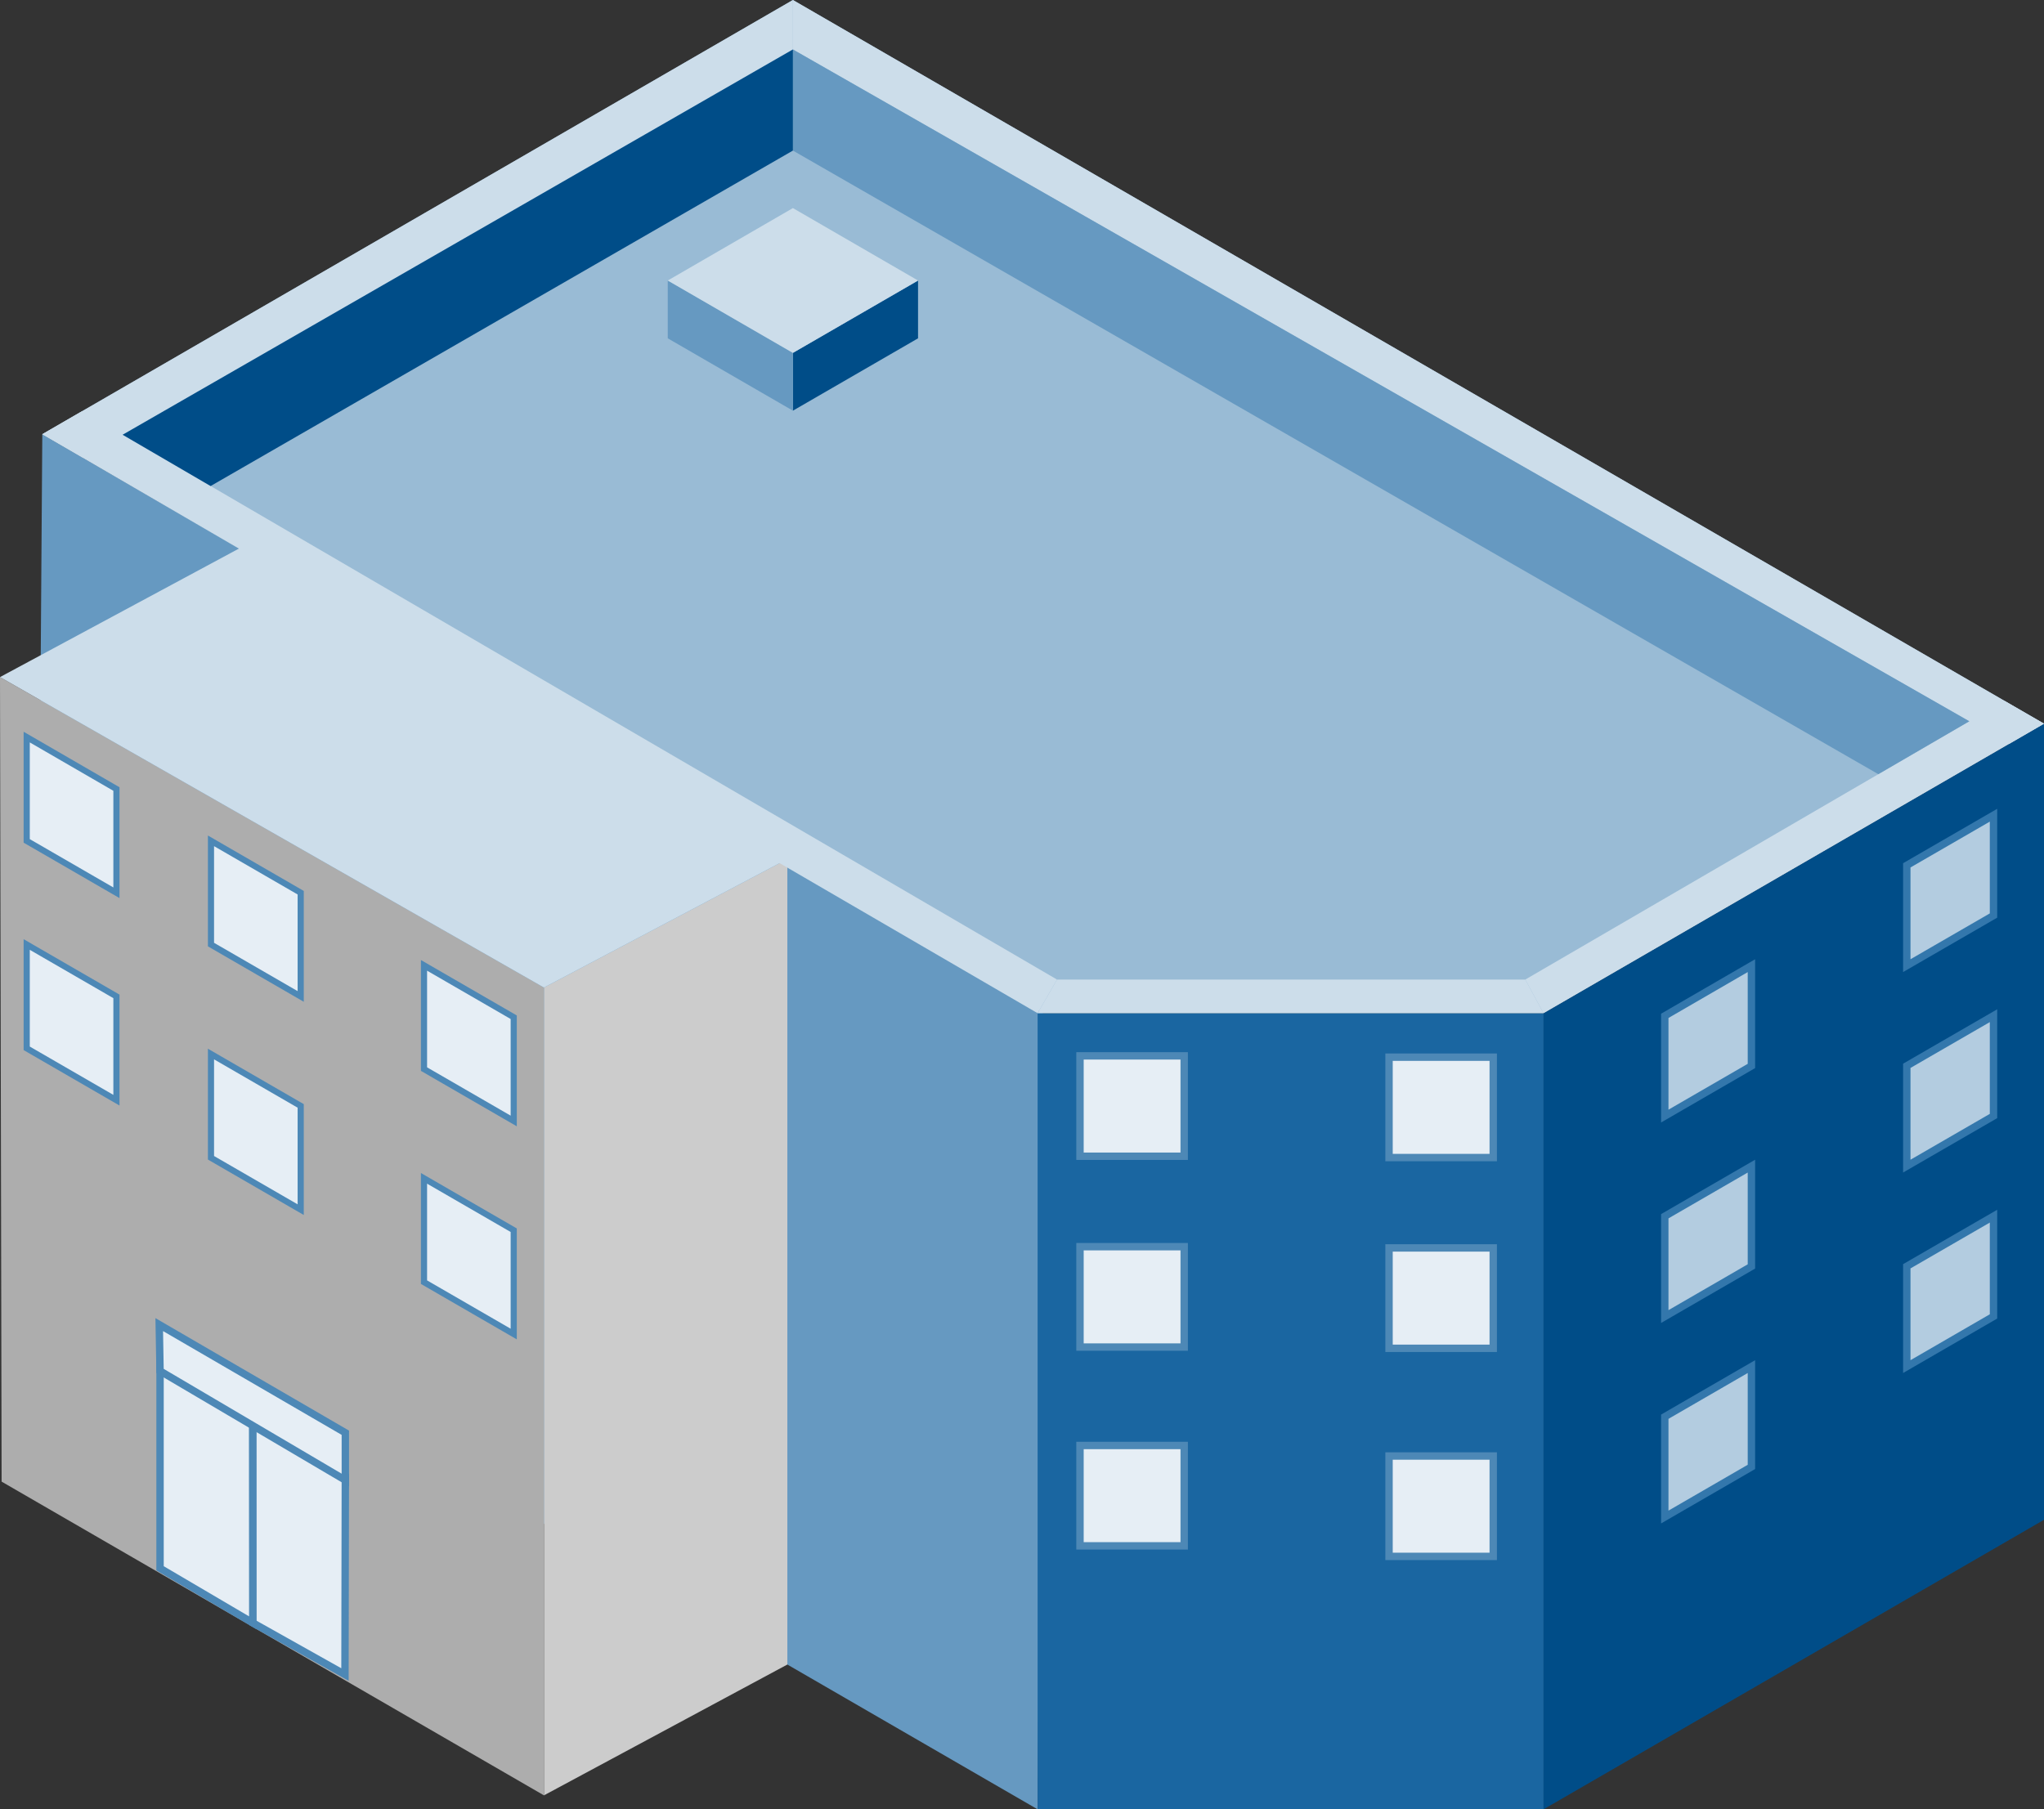 <?xml version="1.0" encoding="UTF-8"?>
<svg id="Ebene_2" data-name="Ebene 2" xmlns="http://www.w3.org/2000/svg" viewBox="0 0 279.31 247.29">
  <rect x="0" y="0" width="279.31" height="247.29" fill="#333333" stroke="none"/>
  <defs>
    <style>
      .cls-1 {
        fill: #ccc;
      }

      .cls-2, .cls-3 {
        fill: #e6eef5;
        stroke: #4d88b6;
      }

      .cls-2, .cls-3, .cls-4 {
        stroke-miterlimit: 10;
      }

      .cls-2, .cls-4 {
        stroke-width: 1.01px;
      }

      .cls-3 {
        stroke-width: .84px;
      }

      .cls-5 {
        fill: #004d88;
      }

      .cls-6 {
        fill: #ccddea;
      }

      .cls-7 {
        fill: #6699c1;
      }

      .cls-4 {
        fill: #b3cce0;
        stroke: #3377ac;
      }

      .cls-8 {
        fill: #99bbd5;
      }

      .cls-9 {
        fill: #adadad;
      }

      .cls-10 {
        fill: #1a66a1;
      }
    </style>
  </defs>
  <g id="Gerichtsgebäude">
    <g>
      <g>
        <polygon class="cls-8" points="279.31 98.91 210.92 138.48 142.54 138.48 5.78 59.35 108.35 0 279.31 98.91"/>
        <polygon class="cls-7" points="5.78 59.35 5.02 168.15 141.79 247.29 142.54 138.48 5.78 59.35"/>
        <rect class="cls-10" x="141.79" y="138.48" width="69.14" height="108.81"/>
        <polygon class="cls-5" points="279.31 98.91 279.31 207.72 210.92 247.29 210.92 138.48 279.31 98.91"/>
        <polygon class="cls-1" points="107.59 227.5 74.33 245.38 74.33 134.97 107.59 117.41 107.59 227.5"/>
        <polygon class="cls-9" points="0 92.54 74.33 134.97 74.33 245.38 .22 202.5 0 92.54"/>
        <polygon class="cls-6" points="33.48 74.53 107.59 117.41 74.33 134.97 0 92.54 33.48 74.53"/>
        <polygon class="cls-6" points="108.35 0 108.35 6.76 274.53 101.68 279.31 98.91 108.35 0"/>
        <polygon class="cls-6" points="5.78 59.35 108.35 0 108.35 6.76 11.32 62.55 5.78 59.35"/>
        <polygon class="cls-6" points="11.23 56.19 144.44 133.88 141.79 138.48 5.78 59.35 11.23 56.19"/>
        <polygon class="cls-6" points="210.92 138.48 208.43 133.88 144.44 133.88 141.79 138.48 210.92 138.48"/>
        <polygon class="cls-6" points="273.9 95.79 208.43 133.88 210.92 138.48 279.31 98.91 273.9 95.79"/>
        <polygon class="cls-7" points="108.35 6.76 108.35 20.58 256.67 105.81 269.1 98.58 108.35 6.76"/>
        <polygon class="cls-5" points="108.35 20.58 28.78 66.43 16.76 59.42 108.35 6.76 108.35 20.58"/>
        <g>
          <polygon class="cls-5" points="125.45 38.34 108.35 48.23 108.35 56.13 125.45 46.24 125.45 38.34"/>
          <polygon class="cls-7" points="91.25 38.34 108.35 48.23 108.35 56.13 91.25 46.24 91.25 38.34"/>
          <polygon class="cls-6" points="108.35 28.44 125.45 38.34 108.35 48.23 91.25 38.34 108.35 28.44"/>
        </g>
        <g>
          <polygon class="cls-3" points="3.65 129.09 3.65 143.28 15.91 150.37 15.91 136.18 3.65 129.09"/>
          <polygon class="cls-3" points="3.65 100.74 3.65 114.93 15.91 122.02 15.91 107.84 3.65 100.74"/>
          <polygon class="cls-3" points="28.83 114.92 28.83 129.1 41.09 136.19 41.09 122.01 28.83 114.92"/>
          <polygon class="cls-3" points="57.94 161.05 57.94 175.24 70.2 182.33 70.2 168.14 57.94 161.05"/>
          <polygon class="cls-3" points="57.94 131.94 57.94 146.12 70.2 153.21 70.2 139.03 57.94 131.94"/>
          <polygon class="cls-3" points="28.83 144.06 28.83 158.24 41.09 165.33 41.09 151.15 28.83 144.06"/>
        </g>
      </g>
      <g>
        <g>
          <polygon class="cls-4" points="272.41 166.22 272.41 179.92 260.56 186.78 260.56 173.07 272.41 166.22"/>
          <polygon class="cls-4" points="272.41 138.82 272.41 152.53 260.56 159.38 260.56 145.67 272.41 138.82"/>
          <polygon class="cls-4" points="272.41 111.42 272.41 125.13 260.56 131.98 260.56 118.27 272.41 111.42"/>
        </g>
        <g>
          <polygon class="cls-4" points="239.33 186.78 239.33 200.49 227.49 207.34 227.49 193.63 239.33 186.78"/>
          <polygon class="cls-4" points="239.33 159.38 239.33 173.09 227.49 179.94 227.49 166.23 239.33 159.38"/>
          <polygon class="cls-4" points="239.33 131.98 239.33 145.69 227.49 152.54 227.49 138.84 239.33 131.98"/>
        </g>
        <rect class="cls-2" x="189.81" y="199" width="14.24" height="13.72"/>
        <rect class="cls-2" x="189.81" y="170.56" width="14.24" height="13.72"/>
        <rect class="cls-2" x="189.81" y="144.49" width="14.24" height="13.72"/>
        <rect class="cls-2" x="147.58" y="197.56" width="14.24" height="13.72"/>
        <rect class="cls-2" x="147.58" y="170.39" width="14.24" height="13.72"/>
        <rect class="cls-2" x="147.58" y="144.31" width="14.24" height="13.72"/>
      </g>
      <g>
        <polygon class="cls-2" points="47.19 201.74 47.14 228.87 34.54 221.8 34.54 194.28 47.19 201.74"/>
        <polygon class="cls-2" points="34.52 194.29 34.54 221.8 21.87 214.35 21.87 186.82 34.52 194.29"/>
        <polygon class="cls-2" points="47.19 202.3 47.19 195.82 21.76 181.04 21.87 187.38 47.19 202.3"/>
      </g>
    </g>
  </g>
</svg>